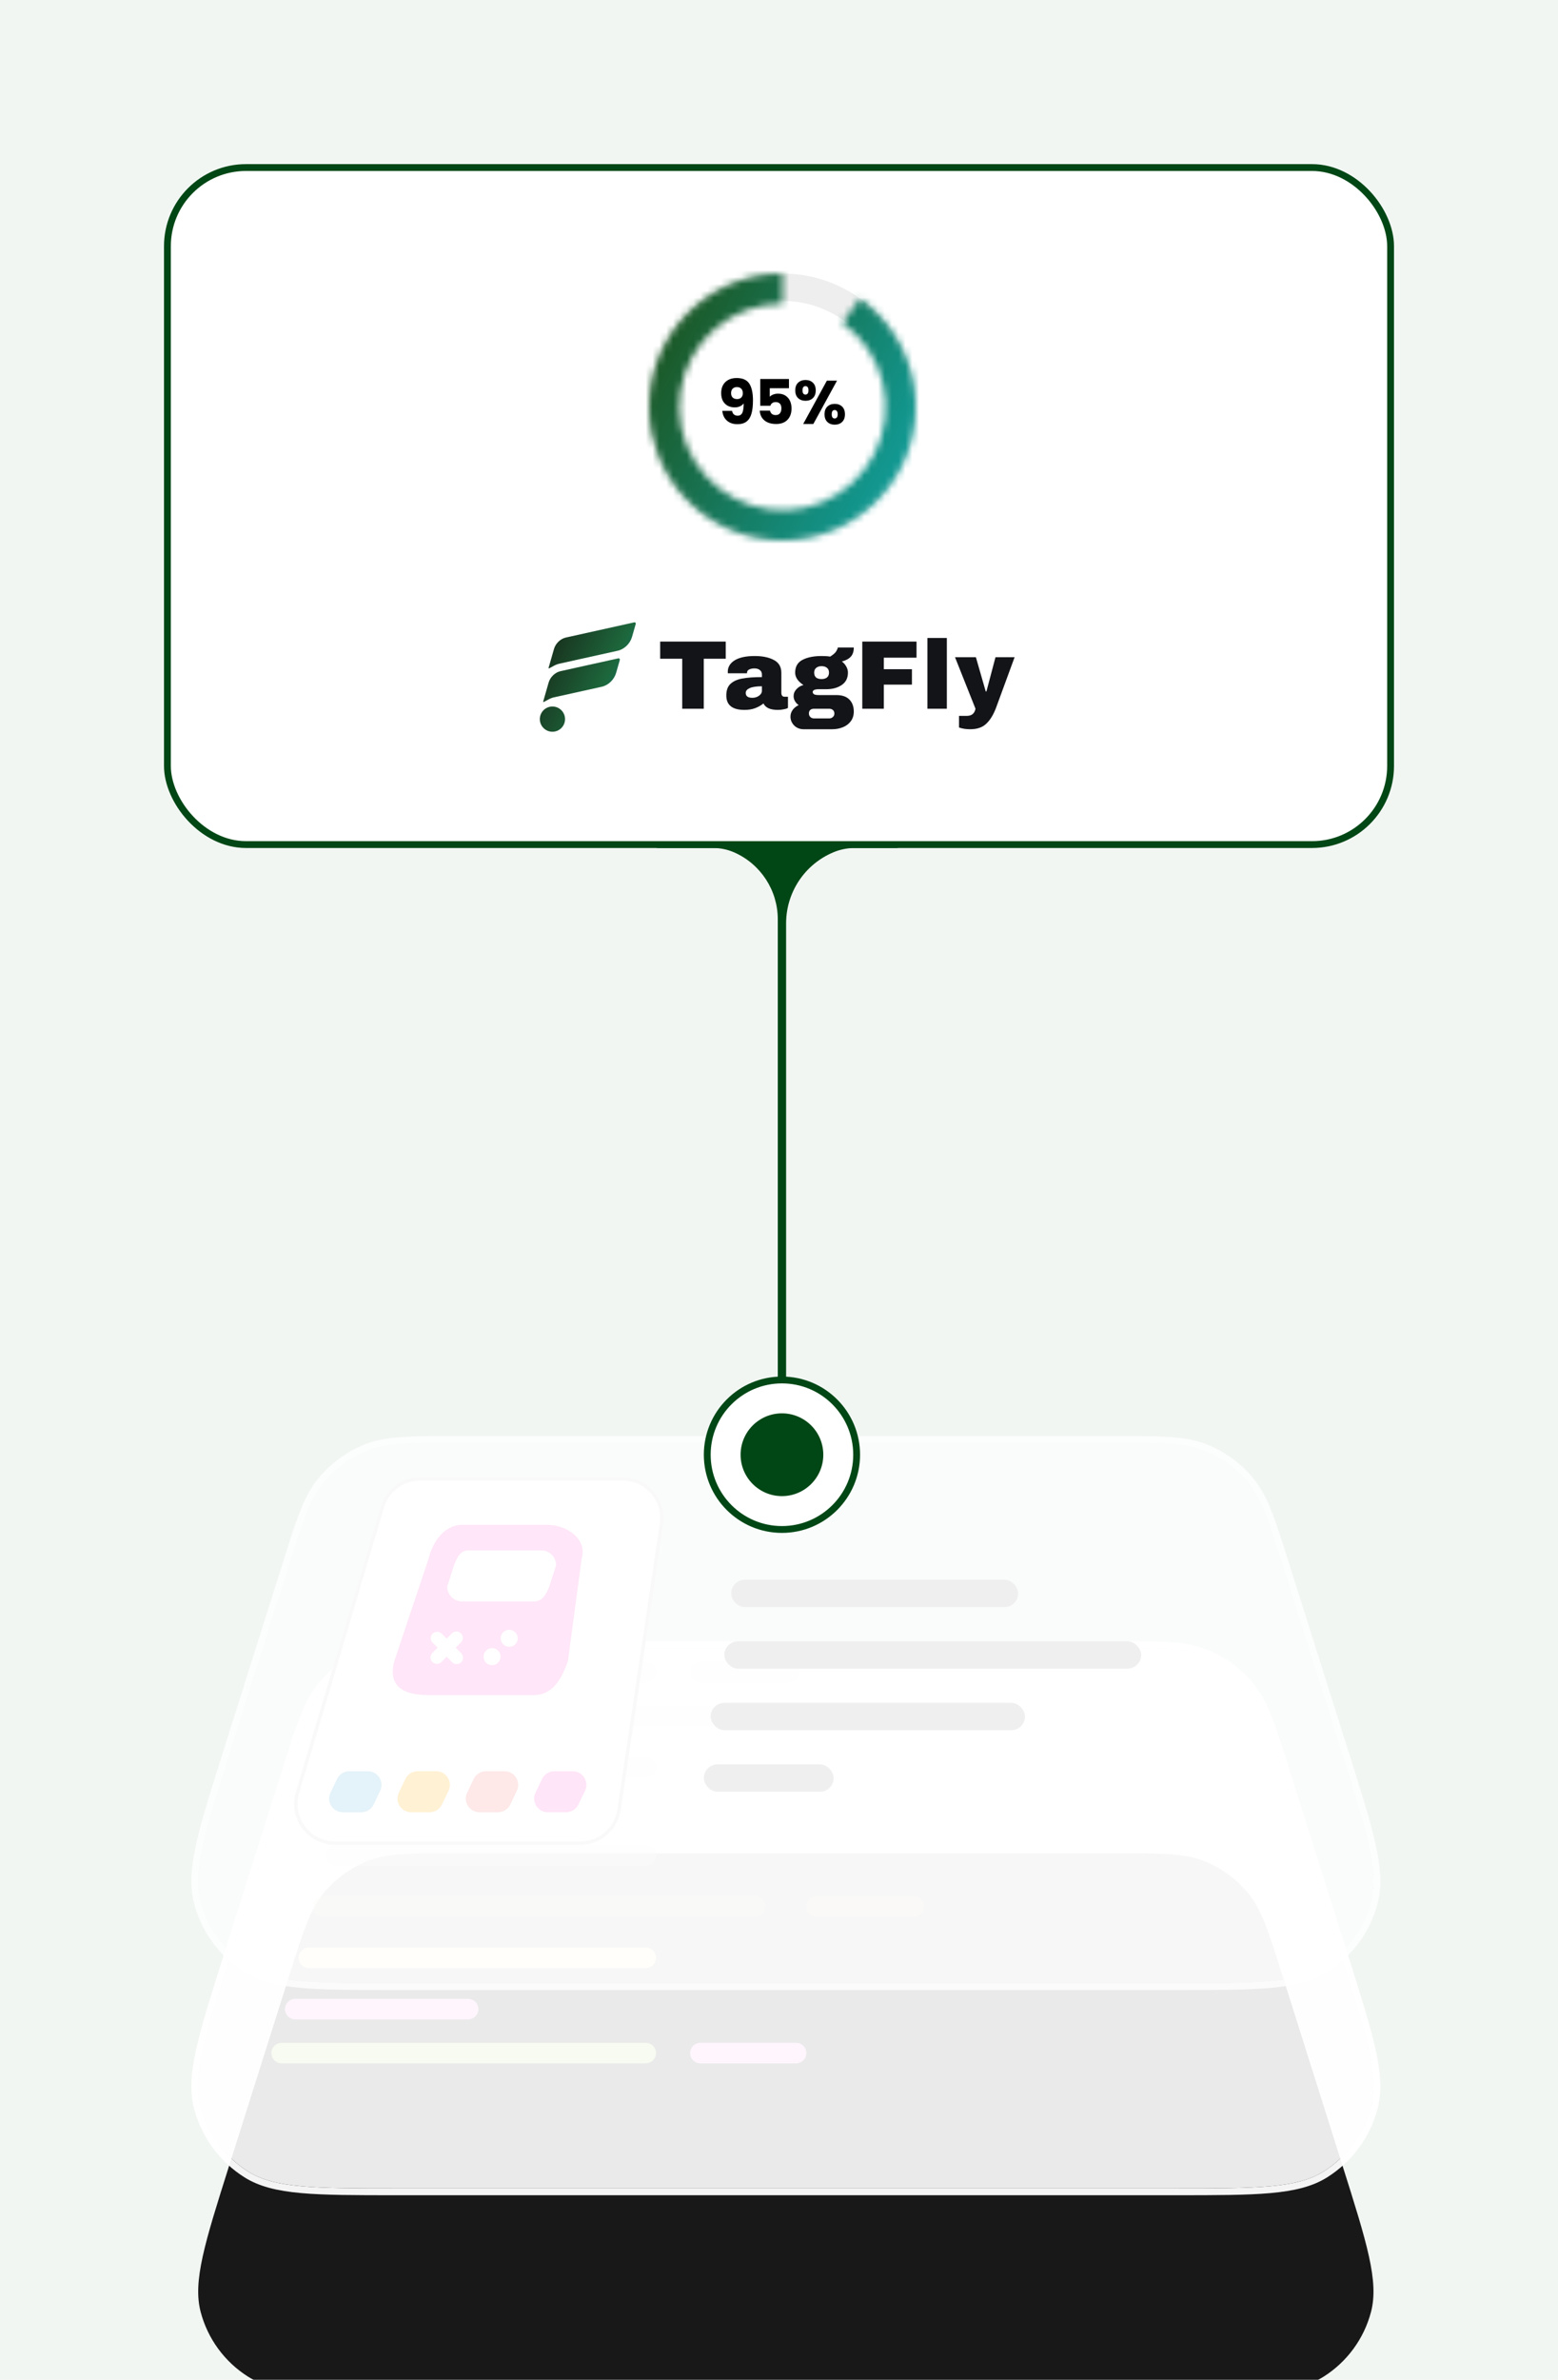 <?xml version="1.0" encoding="UTF-8"?> <svg xmlns="http://www.w3.org/2000/svg" width="228" height="348" viewBox="0 0 228 348" fill="none"><g clip-path="url(#clip0_2031_1448)"><rect width="228" height="348" fill="#F2F6F3"></rect><g filter="url(#filter0_d_2031_1448)"><path d="M42.322 252.883C44.353 246.46 45.368 243.248 47.313 240.87C49.031 238.771 51.253 237.142 53.773 236.138C56.626 235 59.995 235 66.731 235H163.269C170.005 235 173.374 235 176.227 236.138C178.747 237.142 180.969 238.771 182.687 240.87C184.631 243.248 185.647 246.46 187.678 252.883L196.467 280.683C200.03 291.954 201.812 297.589 200.636 302.065C199.606 305.984 197.128 309.367 193.702 311.53C189.789 314 183.878 314 172.058 314H57.942C46.122 314 40.211 314 36.298 311.53C32.872 309.367 30.394 305.984 29.364 302.065C28.188 297.589 29.97 291.954 33.533 280.683L42.322 252.883Z" fill="black" fill-opacity="0.9"></path></g><g opacity="0.3"><path d="M94.5 243C95.328 243 96 243.672 96 244.5V244.5C96 245.328 95.328 246 94.5 246H57.213C56.152 246 55.427 244.93 55.819 243.945V243.945C56.047 243.374 56.599 243 57.213 243H94.5Z" fill="#BCB3FF"></path><path d="M115.527 243C116.086 243 116.598 243.311 116.857 243.807V243.807C117.377 244.805 116.653 246 115.527 246H102.5C101.672 246 101 245.328 101 244.5V244.5C101 243.672 101.672 243 102.5 243H115.527Z" fill="#BCB3FF"></path><path d="M94.5 269.786C95.328 269.786 96 270.457 96 271.286V271.286C96 272.114 95.328 272.786 94.5 272.786H49.219C48.157 272.786 47.431 271.712 47.827 270.727V270.727C48.055 270.158 48.606 269.786 49.219 269.786H94.5Z" fill="#BCB3FF"></path><path d="M110.5 277.286C111.328 277.286 112 277.957 112 278.786V278.786C112 279.614 111.328 280.286 110.5 280.286H47.223C46.16 280.286 45.434 279.21 45.832 278.224V278.224C46.061 277.657 46.612 277.286 47.223 277.286H110.5Z" fill="#A3DD59"></path><path d="M135.118 278.201C135.537 279.19 134.811 280.286 133.737 280.286H119.5C118.672 280.286 118 279.614 118 278.786V278.786C118 277.957 118.672 277.286 119.5 277.286H133.737C134.339 277.286 134.883 277.646 135.118 278.201V278.201Z" fill="#FFD338"></path><path d="M68.5 249.429C69.328 249.429 70 250.1 70 250.929V250.929C70 251.757 69.328 252.429 68.5 252.429H55.198C54.141 252.429 53.416 251.366 53.801 250.382V250.382C54.026 249.807 54.58 249.429 55.198 249.429H68.5Z" fill="#FFD338"></path><path d="M94.5 256.929C95.328 256.929 96 257.6 96 258.429V258.429C96 259.257 95.328 259.929 94.5 259.929H53.217C52.155 259.929 51.429 258.856 51.824 257.871V257.871C52.052 257.302 52.604 256.929 53.217 256.929H94.5Z" fill="#FF97EE"></path><path d="M68.5 263.357C69.328 263.357 70 264.029 70 264.857V264.857C70 265.686 69.328 266.357 68.5 266.357H51.209C50.149 266.357 49.424 265.289 49.814 264.304V264.304C50.041 263.733 50.594 263.357 51.209 263.357H68.5Z" fill="#FF97EE"></path><path d="M103.5 249.429H77.5C76.672 249.429 76 250.1 76 250.929C76 251.757 76.672 252.429 77.5 252.429H103.5C104.328 252.429 105 251.757 105 250.929C105 250.1 104.328 249.429 103.5 249.429Z" fill="#FF97EE"></path><path d="M127.122 250.346C127.539 251.335 126.813 252.429 125.74 252.429H112.5C111.672 252.429 111 251.757 111 250.929V250.929C111 250.1 111.672 249.429 112.5 249.429H125.74C126.343 249.429 126.888 249.79 127.122 250.346V250.346Z" fill="#FF97EE"></path></g><path d="M94.5 298.714C95.328 298.714 96 299.386 96 300.214V300.214C96 301.043 95.328 301.714 94.5 301.714H41.215C40.154 301.714 39.428 300.643 39.822 299.658V299.658C40.049 299.088 40.601 298.714 41.215 298.714H94.5Z" fill="#A1D765"></path><path d="M116.5 298.714H102.5C101.672 298.714 101 299.386 101 300.214C101 301.043 101.672 301.714 102.5 301.714H116.5C117.328 301.714 118 301.043 118 300.214C118 299.386 117.328 298.714 116.5 298.714Z" fill="#FF97EE"></path><path d="M94.5 284.786C95.328 284.786 96 285.457 96 286.286V286.286C96 287.114 95.328 287.786 94.5 287.786H45.216C44.155 287.786 43.429 286.714 43.824 285.728V285.728C44.052 285.159 44.603 284.786 45.216 284.786H94.5Z" fill="#FFDE6A"></path><path d="M68.5 292.286C69.328 292.286 70 292.957 70 293.786V293.786C70 294.614 69.328 295.286 68.5 295.286H43.21C42.15 295.286 41.425 294.217 41.816 293.232V293.232C42.043 292.661 42.595 292.286 43.21 292.286H68.5Z" fill="#FF97EE"></path><g opacity="0.95" filter="url(#filter1_d_2031_1448)"><path d="M42.322 222.883C44.353 216.46 45.368 213.248 47.313 210.87C49.031 208.771 51.253 207.142 53.773 206.138C56.626 205 59.995 205 66.731 205H163.269C170.005 205 173.374 205 176.227 206.138C178.747 207.142 180.969 208.771 182.687 210.87C184.631 213.248 185.647 216.46 187.678 222.883L196.467 250.683C200.03 261.954 201.812 267.589 200.636 272.065C199.606 275.984 197.128 279.367 193.702 281.53C189.789 284 183.878 284 172.058 284H57.942C46.122 284 40.211 284 36.298 281.53C32.872 279.367 30.394 275.984 29.364 272.065C28.188 267.589 29.97 261.954 33.533 250.683L42.322 222.883Z" fill="white" fill-opacity="0.95"></path><path d="M163.269 204.5H66.731L66.587 204.5C59.988 204.5 56.531 204.5 53.588 205.673C50.989 206.709 48.697 208.388 46.926 210.553C44.92 213.006 43.878 216.302 41.889 222.595L41.846 222.732L33.056 250.532L33.048 250.558C31.274 256.172 29.932 260.416 29.183 263.815C28.433 267.222 28.263 269.841 28.881 272.192C29.942 276.234 32.498 279.722 36.031 281.952C38.087 283.25 40.636 283.878 44.11 284.189C47.577 284.5 52.028 284.5 57.916 284.5H57.942H172.058H172.084C177.972 284.5 182.423 284.5 185.89 284.189C189.364 283.878 191.913 283.25 193.969 281.952C197.502 279.722 200.058 276.234 201.12 272.192C201.737 269.841 201.567 267.222 200.817 263.815C200.068 260.416 198.726 256.172 196.952 250.558L196.943 250.532L188.154 222.732L188.111 222.595C186.122 216.302 185.079 213.006 183.074 210.553C181.303 208.388 179.011 206.709 176.412 205.673C173.469 204.5 170.012 204.5 163.413 204.5L163.269 204.5Z" stroke="white"></path></g><path d="M61.475 216.25H91.117C94.63 216.25 97.322 219.372 96.805 222.846L90.59 264.618C90.171 267.436 87.751 269.522 84.903 269.522H49.045C45.199 269.522 42.437 265.819 43.534 262.132L55.964 220.36C56.689 217.922 58.931 216.25 61.475 216.25Z" fill="white" stroke="#EEEEEE" stroke-width="0.5"></path><path d="M49.322 260.138C49.654 259.443 50.356 259 51.127 259H53.828C55.299 259 56.267 260.535 55.633 261.862L54.678 263.862C54.346 264.557 53.644 265 52.873 265H50.172C48.701 265 47.733 263.465 48.367 262.138L49.322 260.138Z" fill="#B3DCEF"></path><path d="M59.322 260.138C59.654 259.443 60.356 259 61.127 259H63.828C65.299 259 66.267 260.535 65.633 261.862L64.678 263.862C64.346 264.557 63.644 265 62.873 265H60.172C58.701 265 57.733 263.465 58.367 262.138L59.322 260.138Z" fill="#FFD786"></path><path d="M69.322 260.138C69.654 259.443 70.356 259 71.127 259H73.828C75.299 259 76.267 260.535 75.633 261.862L74.678 263.862C74.346 264.557 73.644 265 72.873 265H70.172C68.701 265 67.733 263.465 68.367 262.138L69.322 260.138Z" fill="#FBBEBE"></path><path d="M79.322 260.138C79.654 259.443 80.356 259 81.127 259H83.807C85.283 259 86.251 260.545 85.606 261.873L84.636 263.873C84.302 264.562 83.603 265 82.837 265H80.172C78.701 265 77.733 263.465 78.367 262.138L79.322 260.138Z" fill="#FFB6EB"></path><g opacity="0.4"><path d="M80.135 222.971H67.688C64.949 222.971 63.31 225.5 62.709 227.949L57.709 242.886C57 245.5 57.709 247.865 62.688 247.865H78.135C80.873 247.865 82.201 245.5 83.114 242.886L85.114 227.949C86 225 82.873 222.971 80.135 222.971ZM67.492 243.06C67.306 243.247 67.069 243.334 66.833 243.334C66.596 243.334 66.36 243.247 66.173 243.06L65.364 242.251L64.592 243.023C64.405 243.21 64.169 243.297 63.932 243.297C63.696 243.297 63.459 243.21 63.273 243.023C62.912 242.662 62.912 242.065 63.273 241.704L64.044 240.932L63.31 240.198C62.949 239.837 62.949 239.239 63.31 238.878C63.671 238.517 64.268 238.517 64.629 238.878L65.364 239.613L66.135 238.841C66.496 238.48 67.094 238.48 67.455 238.841C67.816 239.202 67.816 239.799 67.455 240.16L66.683 240.932L67.492 241.741C67.853 242.102 67.853 242.699 67.492 243.06ZM72.011 243.496C71.326 243.496 70.766 242.948 70.766 242.264V242.239C70.766 241.554 71.326 240.994 72.011 240.994C72.695 240.994 73.255 241.554 73.255 242.239C73.255 242.923 72.695 243.496 72.011 243.496ZM74.525 240.807C73.84 240.807 73.268 240.247 73.268 239.563C73.268 238.878 73.816 238.318 74.5 238.318H74.525C75.21 238.318 75.77 238.878 75.77 239.563C75.77 240.247 75.21 240.807 74.525 240.807ZM80.38 231.995C80 233 79.396 234.173 78.201 234.173H67.621C66.426 234.173 65.443 233.19 65.443 231.995L66.443 228.883C67 227.5 67.426 226.705 68.621 226.705H79.201C80.396 226.705 81.38 227.688 81.38 228.883L80.38 231.995Z" fill="#FF54CF"></path></g><rect x="107" y="231" width="42" height="4" rx="2" fill="#D4D4D4"></rect><rect x="106" y="240" width="61" height="4" rx="2" fill="#D4D4D4"></rect><rect x="104" y="249" width="46" height="4" rx="2" fill="#D4D4D4"></rect><rect x="103" y="258" width="19" height="4" rx="2" fill="#D4D4D4"></rect><g opacity="0.8" filter="url(#filter2_d_2031_1448)"><path d="M42.322 192.883C44.353 186.46 45.368 183.248 47.313 180.87C49.031 178.771 51.253 177.142 53.773 176.138C56.626 175 59.995 175 66.731 175H163.269C170.005 175 173.374 175 176.227 176.138C178.747 177.142 180.969 178.771 182.687 180.87C184.631 183.248 185.647 186.46 187.678 192.883L196.467 220.683C200.03 231.954 201.812 237.589 200.636 242.065C199.606 245.984 197.128 249.367 193.702 251.53C189.789 254 183.878 254 172.058 254H57.942C46.122 254 40.211 254 36.298 251.53C32.872 249.367 30.394 245.984 29.364 242.065C28.188 237.589 29.97 231.954 33.533 220.683L42.322 192.883Z" fill="white" fill-opacity="0.8"></path><path d="M163.269 174.5H66.731L66.587 174.5C59.988 174.5 56.531 174.5 53.588 175.673C50.989 176.709 48.697 178.388 46.926 180.553C44.92 183.006 43.878 186.302 41.889 192.595L41.846 192.732L33.056 220.532L33.048 220.558C31.274 226.172 29.932 230.416 29.183 233.815C28.433 237.222 28.263 239.841 28.881 242.192C29.942 246.234 32.498 249.722 36.031 251.952C38.087 253.25 40.636 253.878 44.11 254.189C47.577 254.5 52.028 254.5 57.916 254.5H57.942H172.058H172.084C177.972 254.5 182.423 254.5 185.89 254.189C189.364 253.878 191.913 253.25 193.969 251.952C197.502 249.722 200.058 246.234 201.12 242.192C201.737 239.841 201.567 237.222 200.817 233.815C200.068 230.416 198.726 226.172 196.952 220.558L196.943 220.532L188.154 192.732L188.111 192.595C186.122 186.302 185.079 183.006 183.074 180.553C181.303 178.388 179.011 176.709 176.412 175.673C173.469 174.5 170.012 174.5 163.413 174.5L163.269 174.5Z" stroke="white"></path></g><path d="M115.041 201.978V135.02C115.041 130.459 117.792 126.348 122.009 124.608C122.982 124.207 124.024 124 125.077 124H131.5L114.605 120L96 124H104.377C105.447 124 106.505 124.225 107.482 124.66C111.337 126.377 113.821 130.202 113.821 134.422V201.978H115.041Z" fill="#004715"></path><circle cx="114.431" cy="212.72" r="10.931" fill="white" stroke="#004715"></circle><circle cx="114.431" cy="212.72" r="6.052" fill="#004715"></circle><rect x="24.5" y="24.5" width="179" height="99" rx="11.5" fill="white"></rect><rect x="24.5" y="24.5" width="179" height="99" rx="11.5" stroke="#004715"></rect><path fill-rule="evenodd" clip-rule="evenodd" d="M80.375 97.726L81.075 97.347C81.333 97.207 81.603 97.106 81.874 97.045L90.39 95.157C91.355 94.943 92.207 94.123 92.49 93.138L93.031 91.251C93.076 91.095 92.967 90.972 92.814 91.006L82.819 93.222C82.014 93.401 81.303 94.084 81.068 94.906L80.28 97.653C80.263 97.715 80.317 97.756 80.375 97.725V97.726ZM79.59 102.645L80.29 102.266C80.548 102.126 80.818 102.024 81.089 101.964L88.061 100.421C89.026 100.207 89.878 99.387 90.161 98.402L90.702 96.514C90.746 96.359 90.637 96.236 90.485 96.269L82.034 98.141C81.228 98.319 80.518 99.003 80.282 99.825L79.495 102.572C79.477 102.634 79.532 102.675 79.59 102.644V102.645ZM82.689 105.155C82.689 106.174 81.864 107 80.845 107C79.826 107 79 106.174 79 105.155C79 104.136 79.826 103.311 80.845 103.311C81.864 103.311 82.689 104.136 82.689 105.155Z" fill="url(#paint0_linear_2031_1448)"></path><path d="M145.796 103.409C145.406 104.465 144.925 105.265 144.354 105.807C143.792 106.359 143.002 106.635 141.984 106.635C141.365 106.635 140.818 106.55 140.342 106.378V104.679H141.484C142.198 104.679 142.621 104.332 142.755 103.637L139.756 96.098H142.812L144.254 101.11H144.354L145.682 96.098H148.48L145.796 103.409Z" fill="#131418"></path><path d="M135.722 103.637V93.286H138.563V103.637H135.722Z" fill="#131418"></path><path d="M126.187 93.814H134.125V96.17H129.342V97.855H133.454V100.11H129.342V103.637H126.187V93.814Z" fill="#131418"></path><path d="M124.945 94.685C124.945 95.266 124.797 95.713 124.502 96.027C124.217 96.341 123.784 96.574 123.203 96.727C123.479 96.936 123.693 97.183 123.846 97.469C124.007 97.745 124.088 98.04 124.088 98.354C124.088 99.154 123.784 99.758 123.175 100.168C122.575 100.577 121.823 100.782 120.919 100.782H119.834C119.234 100.782 118.934 100.92 118.934 101.196C118.934 101.329 119.001 101.438 119.134 101.524C119.267 101.6 119.5 101.638 119.834 101.638H122.404C123.241 101.638 123.874 101.857 124.302 102.295C124.731 102.733 124.945 103.318 124.945 104.051C124.945 104.594 124.802 105.06 124.517 105.45C124.231 105.841 123.846 106.136 123.36 106.336C122.875 106.535 122.346 106.635 121.775 106.635H117.578C117.235 106.635 116.916 106.554 116.621 106.393C116.335 106.231 116.107 106.007 115.936 105.722C115.764 105.446 115.679 105.136 115.679 104.794C115.679 104.422 115.793 104.084 116.021 103.78C116.25 103.485 116.535 103.261 116.878 103.109C116.65 102.947 116.469 102.752 116.335 102.523C116.202 102.295 116.136 102.047 116.136 101.781C116.136 101.41 116.274 101.077 116.55 100.782C116.826 100.477 117.168 100.272 117.578 100.168C117.206 99.93 116.911 99.658 116.692 99.354C116.474 99.04 116.364 98.711 116.364 98.369C116.364 97.493 116.716 96.869 117.421 96.498C118.134 96.118 119.077 95.927 120.248 95.927C120.762 95.927 121.176 95.956 121.49 96.013C121.956 95.718 122.256 95.451 122.389 95.213C122.532 94.966 122.603 94.79 122.603 94.685H124.945ZM120.219 97.412C119.905 97.412 119.648 97.493 119.448 97.655C119.248 97.817 119.148 98.05 119.148 98.354C119.148 98.668 119.239 98.906 119.419 99.068C119.61 99.221 119.876 99.297 120.219 99.297C120.562 99.297 120.828 99.221 121.019 99.068C121.218 98.906 121.318 98.668 121.318 98.354C121.318 98.04 121.218 97.807 121.019 97.655C120.828 97.493 120.562 97.412 120.219 97.412ZM119.12 103.637C118.901 103.637 118.72 103.694 118.577 103.808C118.444 103.932 118.377 104.103 118.377 104.322C118.377 104.541 118.449 104.717 118.591 104.851C118.734 104.984 118.91 105.051 119.12 105.051H121.347C121.556 105.051 121.732 104.984 121.875 104.851C122.028 104.727 122.104 104.556 122.104 104.337C122.104 104.118 122.032 103.946 121.89 103.823C121.747 103.699 121.566 103.637 121.347 103.637H119.12Z" fill="#131418"></path><path d="M110.444 95.927C111.596 95.927 112.533 96.122 113.257 96.513C113.98 96.893 114.342 97.517 114.342 98.383V101.324C114.342 101.486 114.38 101.619 114.456 101.724C114.532 101.829 114.646 101.881 114.799 101.881H115.313V103.523C115.284 103.542 115.208 103.575 115.084 103.623C114.97 103.661 114.803 103.699 114.584 103.737C114.366 103.785 114.113 103.808 113.828 103.808C113.276 103.808 112.819 103.728 112.457 103.566C112.105 103.394 111.862 103.161 111.729 102.866C111.367 103.152 110.963 103.38 110.515 103.551C110.068 103.723 109.544 103.808 108.945 103.808C107.174 103.808 106.289 103.104 106.289 101.695C106.289 100.962 106.484 100.406 106.874 100.025C107.274 99.635 107.845 99.368 108.588 99.225C109.33 99.082 110.301 99.011 111.5 99.011V98.64C111.5 98.345 111.396 98.121 111.186 97.969C110.986 97.817 110.725 97.74 110.401 97.74C110.106 97.74 109.849 97.793 109.63 97.897C109.421 98.002 109.316 98.169 109.316 98.397V98.454H106.518C106.508 98.407 106.503 98.34 106.503 98.254C106.503 97.54 106.841 96.974 107.517 96.555C108.202 96.136 109.178 95.927 110.444 95.927ZM111.5 100.353C110.691 100.353 110.092 100.444 109.701 100.625C109.321 100.796 109.13 101.029 109.13 101.324C109.13 101.8 109.454 102.038 110.101 102.038C110.472 102.038 110.796 101.938 111.072 101.738C111.358 101.538 111.5 101.291 111.5 100.996V100.353Z" fill="#131418"></path><path d="M102.992 96.327V103.637H99.837V96.327H96.61V93.814H106.205V96.327H102.992Z" fill="#131418"></path><circle cx="114.5" cy="59.5" r="17.5" stroke="#EEEEEE" stroke-width="4"></circle><mask id="path-42-inside-1_2031_1448" fill="white"><path d="M114.5 40C109.851 40 105.356 41.661 101.823 44.683C98.291 47.705 95.954 51.889 95.235 56.482C94.516 61.075 95.46 65.773 97.9 69.731C100.338 73.688 104.111 76.644 108.537 78.066C112.963 79.487 117.751 79.281 122.039 77.484C126.326 75.687 129.83 72.417 131.919 68.264C134.009 64.112 134.546 59.349 133.434 54.836C132.322 50.322 129.634 46.354 125.855 43.647L123.291 47.226C126.217 49.322 128.299 52.394 129.16 55.889C130.021 59.383 129.605 63.071 127.987 66.286C126.369 69.501 123.656 72.033 120.337 73.424C117.017 74.816 113.31 74.975 109.883 73.875C106.456 72.774 103.535 70.485 101.647 67.421C99.759 64.357 99.027 60.719 99.584 57.163C100.141 53.608 101.95 50.368 104.685 48.028C107.42 45.688 110.901 44.402 114.5 44.402L114.5 40Z"></path></mask><path d="M114.5 40C109.851 40 105.356 41.661 101.823 44.683C98.291 47.705 95.954 51.889 95.235 56.482C94.516 61.075 95.46 65.773 97.9 69.731C100.338 73.688 104.111 76.644 108.537 78.066C112.963 79.487 117.751 79.281 122.039 77.484C126.326 75.687 129.83 72.417 131.919 68.264C134.009 64.112 134.546 59.349 133.434 54.836C132.322 50.322 129.634 46.354 125.855 43.647L123.291 47.226C126.217 49.322 128.299 52.394 129.16 55.889C130.021 59.383 129.605 63.071 127.987 66.286C126.369 69.501 123.656 72.033 120.337 73.424C117.017 74.816 113.31 74.975 109.883 73.875C106.456 72.774 103.535 70.485 101.647 67.421C99.759 64.357 99.027 60.719 99.584 57.163C100.141 53.608 101.95 50.368 104.685 48.028C107.42 45.688 110.901 44.402 114.5 44.402L114.5 40Z" stroke="url(#paint1_linear_2031_1448)" stroke-width="8" mask="url(#path-42-inside-1_2031_1448)"></path><path d="M107.13 60.074C107.22 60.548 107.496 60.785 107.958 60.785C108.276 60.785 108.501 60.644 108.633 60.362C108.765 60.08 108.831 59.621 108.831 58.985C108.699 59.171 108.519 59.315 108.291 59.417C108.063 59.519 107.808 59.57 107.526 59.57C107.142 59.57 106.8 59.492 106.5 59.336C106.2 59.174 105.963 58.937 105.789 58.625C105.621 58.307 105.537 57.923 105.537 57.473C105.537 57.029 105.627 56.642 105.807 56.312C105.993 55.982 106.254 55.727 106.59 55.547C106.932 55.367 107.334 55.277 107.796 55.277C108.684 55.277 109.305 55.553 109.659 56.105C110.013 56.657 110.19 57.47 110.19 58.544C110.19 59.324 110.118 59.969 109.974 60.479C109.836 60.983 109.599 61.367 109.263 61.631C108.933 61.895 108.48 62.027 107.904 62.027C107.448 62.027 107.058 61.937 106.734 61.757C106.416 61.577 106.17 61.34 105.996 61.046C105.828 60.752 105.732 60.428 105.708 60.074H107.13ZM107.877 58.355C108.129 58.355 108.33 58.28 108.48 58.13C108.63 57.974 108.705 57.764 108.705 57.5C108.705 57.212 108.627 56.99 108.471 56.834C108.315 56.678 108.105 56.6 107.841 56.6C107.577 56.6 107.367 56.681 107.211 56.843C107.061 56.999 106.986 57.215 106.986 57.491C106.986 57.749 107.061 57.959 107.211 58.121C107.367 58.277 107.589 58.355 107.877 58.355ZM115.457 56.771H112.649V58.013C112.769 57.881 112.937 57.773 113.153 57.689C113.369 57.605 113.603 57.563 113.855 57.563C114.305 57.563 114.677 57.665 114.971 57.869C115.271 58.073 115.49 58.337 115.628 58.661C115.766 58.985 115.835 59.336 115.835 59.714C115.835 60.416 115.637 60.974 115.241 61.388C114.845 61.796 114.287 62 113.567 62C113.087 62 112.67 61.919 112.316 61.757C111.962 61.589 111.689 61.358 111.497 61.064C111.305 60.77 111.2 60.431 111.182 60.047H112.685C112.721 60.233 112.808 60.389 112.946 60.515C113.084 60.635 113.273 60.695 113.513 60.695C113.795 60.695 114.005 60.605 114.143 60.425C114.281 60.245 114.35 60.005 114.35 59.705C114.35 59.411 114.278 59.186 114.134 59.03C113.99 58.874 113.78 58.796 113.504 58.796C113.3 58.796 113.132 58.847 113 58.949C112.868 59.045 112.781 59.174 112.739 59.336H111.254V55.421H115.457V56.771ZM116.379 57.086C116.379 56.6 116.517 56.225 116.793 55.961C117.075 55.697 117.438 55.565 117.882 55.565C118.326 55.565 118.686 55.697 118.962 55.961C119.238 56.225 119.376 56.6 119.376 57.086C119.376 57.572 119.238 57.947 118.962 58.211C118.686 58.475 118.326 58.607 117.882 58.607C117.438 58.607 117.075 58.475 116.793 58.211C116.517 57.947 116.379 57.572 116.379 57.086ZM122.49 55.664L119.025 62H117.54L121.005 55.664H122.49ZM117.873 56.465C117.585 56.465 117.441 56.672 117.441 57.086C117.441 57.494 117.585 57.698 117.873 57.698C118.011 57.698 118.119 57.647 118.197 57.545C118.275 57.443 118.314 57.29 118.314 57.086C118.314 56.672 118.167 56.465 117.873 56.465ZM120.663 60.578C120.663 60.092 120.801 59.717 121.077 59.453C121.353 59.189 121.713 59.057 122.157 59.057C122.601 59.057 122.961 59.189 123.237 59.453C123.513 59.717 123.651 60.092 123.651 60.578C123.651 61.064 123.513 61.439 123.237 61.703C122.961 61.967 122.601 62.099 122.157 62.099C121.713 62.099 121.353 61.967 121.077 61.703C120.801 61.439 120.663 61.064 120.663 60.578ZM122.148 59.957C122.01 59.957 121.902 60.008 121.824 60.11C121.752 60.212 121.716 60.368 121.716 60.578C121.716 60.986 121.86 61.19 122.148 61.19C122.286 61.19 122.394 61.139 122.472 61.037C122.55 60.935 122.589 60.782 122.589 60.578C122.589 60.374 122.55 60.221 122.472 60.119C122.394 60.011 122.286 59.957 122.148 59.957Z" fill="black"></path></g><defs><filter id="filter0_d_2031_1448" x="-14.997" y="227" width="259.993" height="167" color-interpolation-filters="sRGB"><feFlood flood-opacity="0" result="BackgroundImageFix"></feFlood><feColorMatrix in="SourceAlpha" type="matrix" values="0 0 0 0 0 0 0 0 0 0 0 0 0 0 0 0 0 0 127 0" result="hardAlpha"></feColorMatrix><feOffset dy="36"></feOffset><feGaussianBlur stdDeviation="22"></feGaussianBlur><feColorMatrix type="matrix" values="0 0 0 0 0.004 0 0 0 0 0.09 0 0 0 0 0.188 0 0 0 0.08 0"></feColorMatrix><feBlend mode="normal" in2="BackgroundImageFix" result="effect1_dropShadow_2031_1448"></feBlend><feBlend mode="normal" in="SourceGraphic" in2="effect1_dropShadow_2031_1448" result="shape"></feBlend></filter><filter id="filter1_d_2031_1448" x="-15.996" y="196" width="261.992" height="169" color-interpolation-filters="sRGB"><feFlood flood-opacity="0" result="BackgroundImageFix"></feFlood><feColorMatrix in="SourceAlpha" type="matrix" values="0 0 0 0 0 0 0 0 0 0 0 0 0 0 0 0 0 0 127 0" result="hardAlpha"></feColorMatrix><feOffset dy="36"></feOffset><feGaussianBlur stdDeviation="22"></feGaussianBlur><feColorMatrix type="matrix" values="0 0 0 0 0.004 0 0 0 0 0.09 0 0 0 0 0.188 0 0 0 0.08 0"></feColorMatrix><feBlend mode="normal" in2="BackgroundImageFix" result="effect1_dropShadow_2031_1448"></feBlend><feBlend mode="normal" in="SourceGraphic" in2="effect1_dropShadow_2031_1448" result="shape"></feBlend></filter><filter id="filter2_d_2031_1448" x="-15.996" y="166" width="261.992" height="169" color-interpolation-filters="sRGB"><feFlood flood-opacity="0" result="BackgroundImageFix"></feFlood><feColorMatrix in="SourceAlpha" type="matrix" values="0 0 0 0 0 0 0 0 0 0 0 0 0 0 0 0 0 0 127 0" result="hardAlpha"></feColorMatrix><feOffset dy="36"></feOffset><feGaussianBlur stdDeviation="22"></feGaussianBlur><feColorMatrix type="matrix" values="0 0 0 0 0.004 0 0 0 0 0.09 0 0 0 0 0.188 0 0 0 0.08 0"></feColorMatrix><feBlend mode="normal" in2="BackgroundImageFix" result="effect1_dropShadow_2031_1448"></feBlend><feBlend mode="normal" in="SourceGraphic" in2="effect1_dropShadow_2031_1448" result="shape"></feBlend></filter><linearGradient id="paint0_linear_2031_1448" x1="78.391" y1="92.478" x2="95.399" y2="100.291" gradientUnits="userSpaceOnUse"><stop stop-color="#172315"></stop><stop offset="0.654" stop-color="#1D673C"></stop><stop offset="1" stop-color="#097C88"></stop></linearGradient><linearGradient id="paint1_linear_2031_1448" x1="93.308" y1="43.602" x2="138.215" y2="67.109" gradientUnits="userSpaceOnUse"><stop stop-color="#1D4E15"></stop><stop offset="1" stop-color="#10A2A2"></stop></linearGradient><clipPath id="clip0_2031_1448"><rect width="228" height="348" fill="white"></rect></clipPath></defs></svg> 